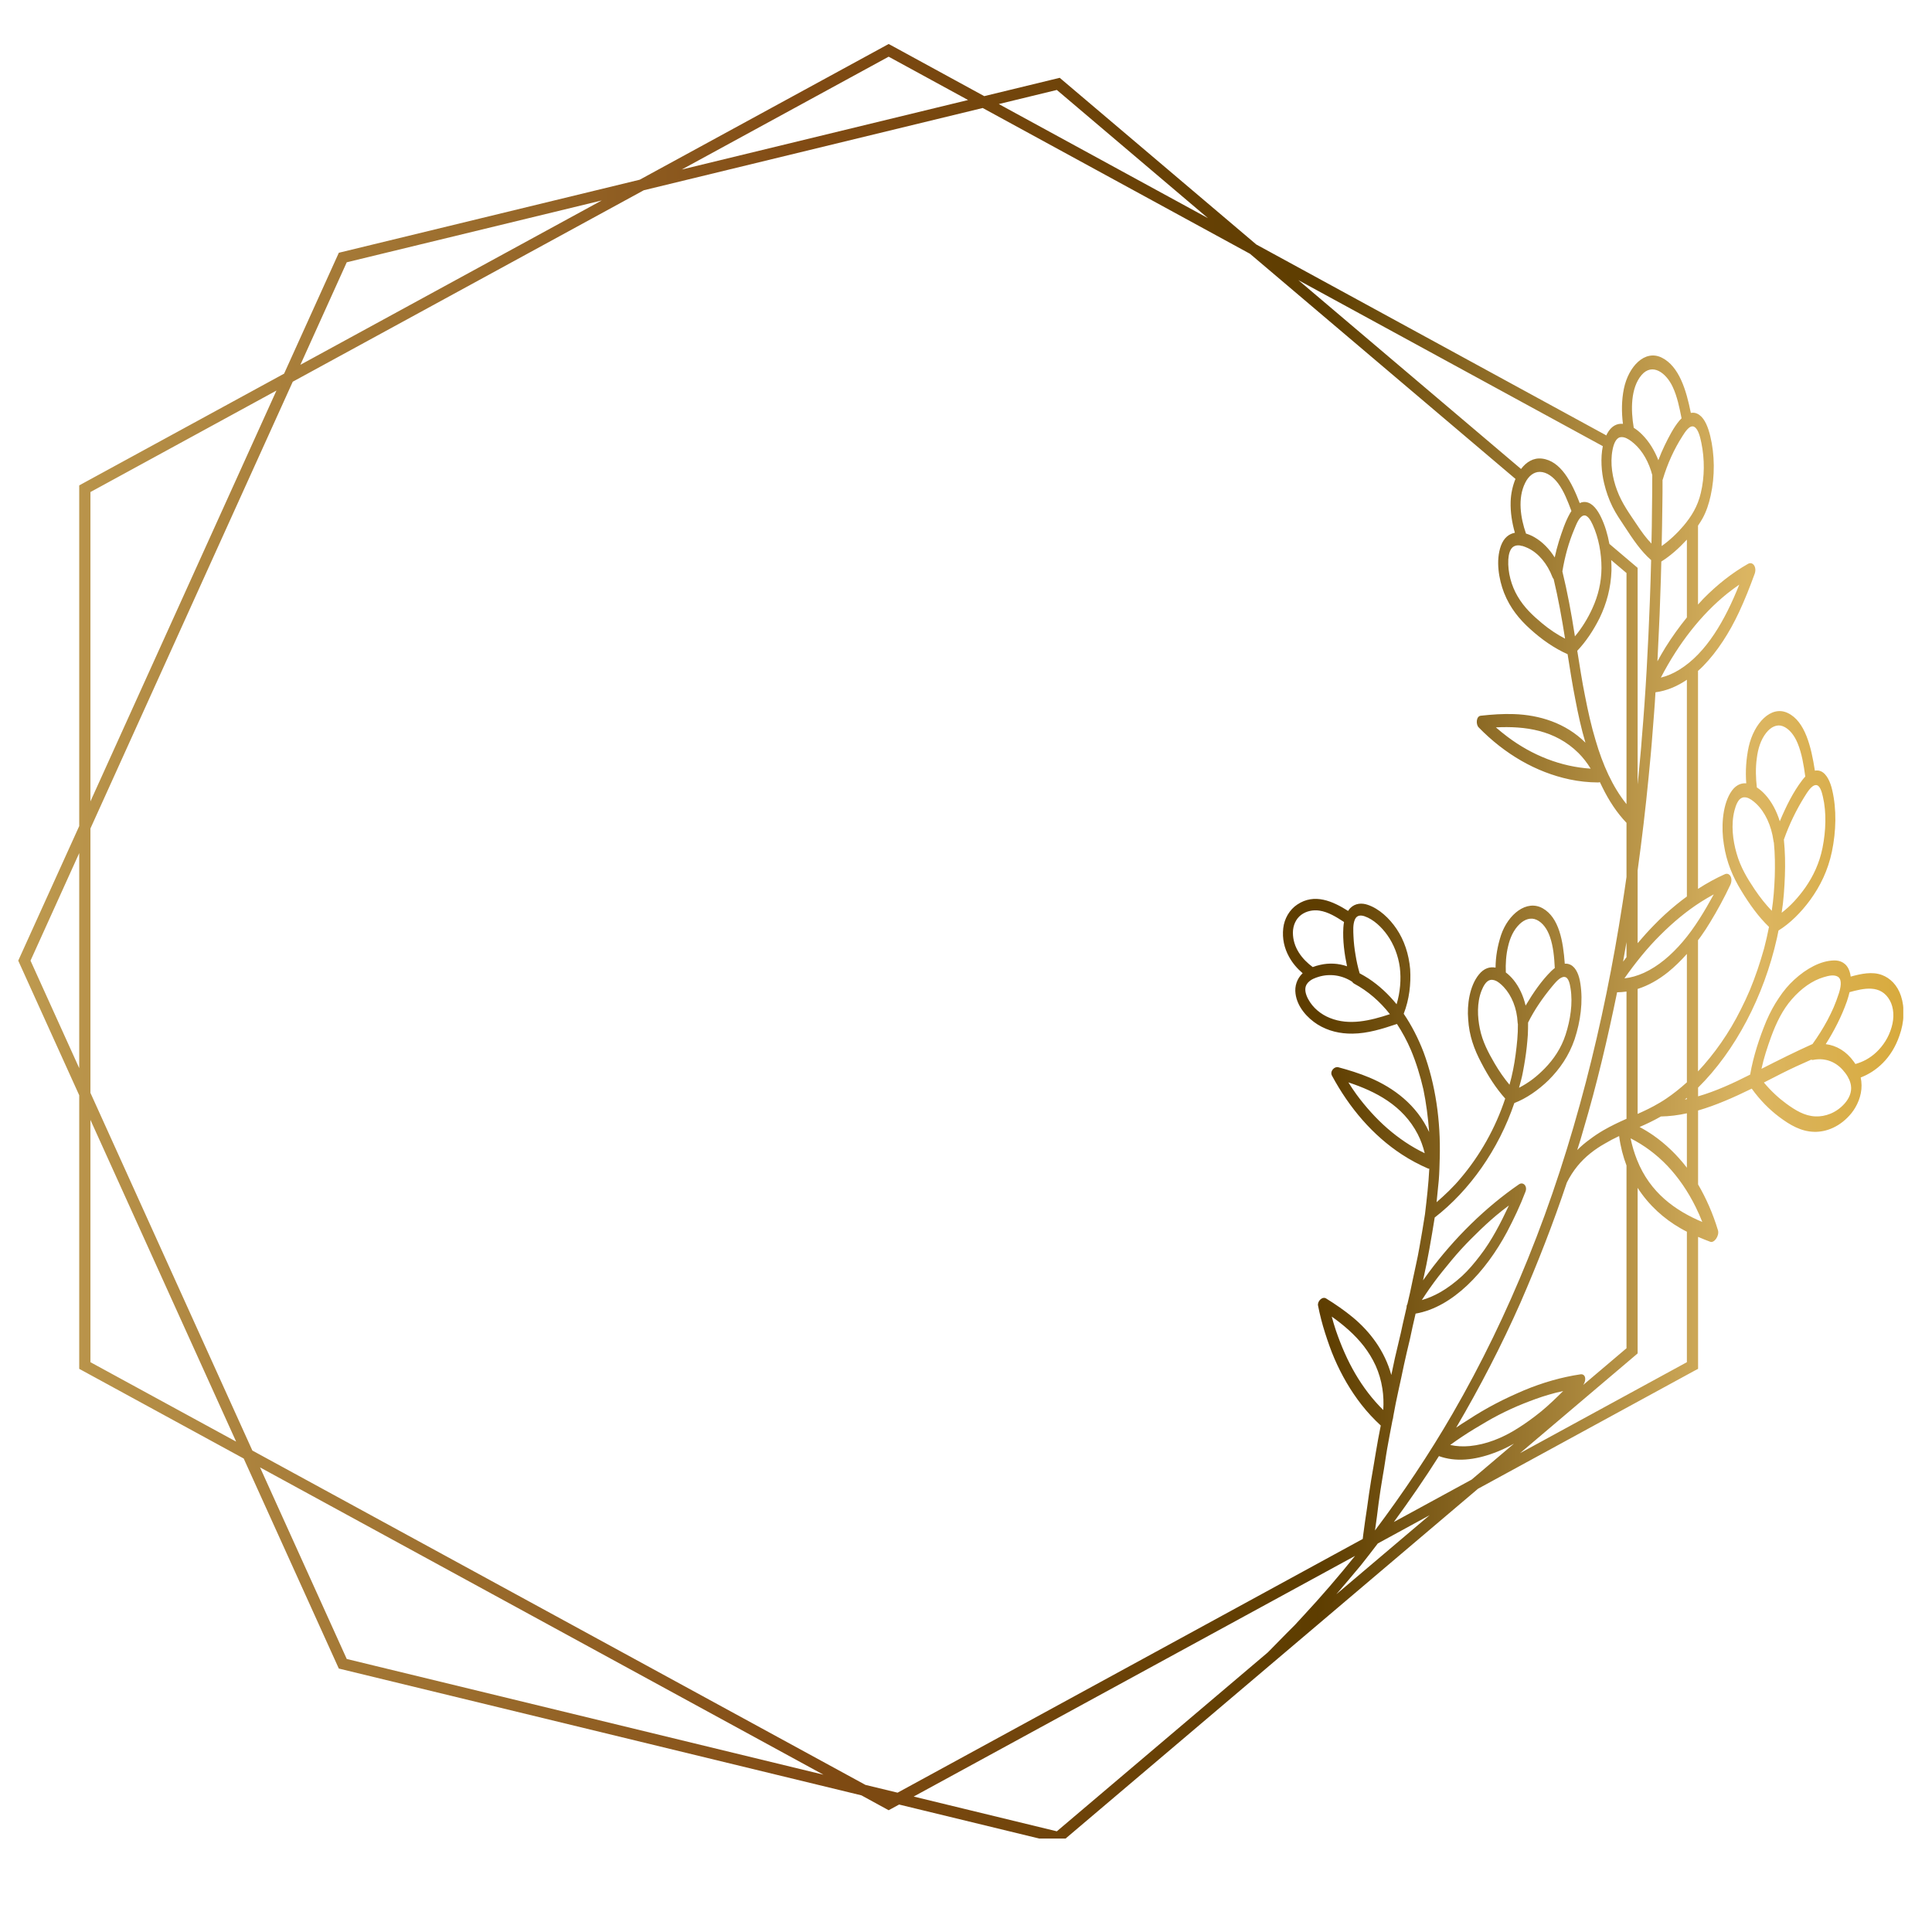 <svg xmlns="http://www.w3.org/2000/svg" xmlns:xlink="http://www.w3.org/1999/xlink" width="150" zoomAndPan="magnify" viewBox="0 0 112.5 112.5" height="150" preserveAspectRatio="xMidYMid meet" version="1.0"><defs><clipPath id="b5a0b9cd27"><path d="M 1.062 2.523 L 110.828 2.523 L 110.828 107.059 L 1.062 107.059 Z M 1.062 2.523 " clip-rule="nonzero"/></clipPath><clipPath id="adfb4e7907"><path d="M 110.695 58 C 110.484 57.352 110.055 56.953 109.594 56.777 C 109.02 56.559 108.383 56.699 107.766 56.867 C 107.754 56.758 107.73 56.652 107.695 56.555 C 107.535 56.074 107.16 55.918 106.801 55.926 C 106.02 55.941 105.188 56.398 104.484 57.043 C 104.148 57.348 103.852 57.703 103.586 58.105 C 103.312 58.508 103.07 58.953 102.859 59.441 C 102.457 60.406 102.098 61.496 101.91 62.574 C 100.922 63.078 99.895 63.547 98.879 63.84 L 98.879 63.332 C 101.035 61.203 102.707 58.039 103.473 54.617 L 103.562 54.184 C 104.23 53.773 104.879 53.129 105.414 52.395 C 105.992 51.598 106.441 50.688 106.672 49.59 C 106.918 48.406 106.953 47.129 106.691 46.012 C 106.582 45.531 106.367 45.051 106.02 44.906 C 105.906 44.859 105.793 44.852 105.68 44.875 C 105.465 43.48 105.109 42 104.105 41.52 C 103.121 41.047 102.129 42.121 101.824 43.496 C 101.676 44.199 101.629 44.91 101.684 45.613 C 101.348 45.586 101.016 45.738 100.75 46.188 C 100.277 46.988 100.227 48.238 100.379 49.16 C 100.535 50.215 100.91 51.078 101.395 51.867 C 101.879 52.664 102.395 53.383 103.008 53.973 C 102.926 54.395 102.832 54.812 102.723 55.227 C 102.605 55.641 102.48 56.051 102.344 56.453 C 102.207 56.855 102.059 57.254 101.898 57.641 C 101.734 58.031 101.555 58.41 101.367 58.781 C 100.691 60.148 99.82 61.379 98.875 62.387 L 98.875 54.75 C 98.93 54.68 98.988 54.605 99.039 54.531 C 99.23 54.266 99.41 53.988 99.582 53.703 C 100 53.016 100.402 52.281 100.754 51.531 C 100.934 51.152 100.723 50.777 100.434 50.906 C 99.906 51.141 99.387 51.43 98.875 51.758 L 98.875 39.066 C 98.98 38.973 99.086 38.875 99.188 38.77 C 100 37.938 100.707 36.836 101.262 35.648 C 101.598 34.93 101.898 34.172 102.176 33.406 C 102.312 33.016 102.062 32.676 101.789 32.832 C 100.867 33.355 99.988 34.047 99.18 34.871 C 99.078 34.977 98.977 35.09 98.875 35.203 L 98.875 30.609 C 98.965 30.473 99.055 30.336 99.137 30.191 C 99.359 29.789 99.508 29.336 99.613 28.855 C 99.863 27.73 99.855 26.48 99.582 25.367 C 99.465 24.898 99.285 24.402 98.957 24.164 C 98.789 24.043 98.621 24.012 98.457 24.043 C 98.191 22.715 97.777 21.336 96.77 20.828 C 95.77 20.332 94.824 21.352 94.559 22.633 C 94.422 23.309 94.418 24 94.504 24.68 C 94.16 24.648 93.832 24.797 93.586 25.246 C 93.566 25.277 93.555 25.316 93.539 25.355 L 73.156 14.238 L 61.832 4.637 L 61.707 4.531 L 57.312 5.598 L 51.902 2.645 L 51.746 2.562 L 37.25 10.465 L 19.887 14.68 L 19.73 14.719 L 16.543 21.758 L 4.781 28.172 L 4.613 28.266 L 4.613 48.102 L 1.062 55.938 L 4.613 63.777 L 4.613 79.707 L 14.191 84.93 L 19.664 97.016 L 19.73 97.16 L 50.16 104.543 L 51.59 105.324 L 51.746 105.41 L 52.355 105.078 L 61.547 107.309 L 61.707 107.348 L 86.062 86.691 L 98.707 79.797 L 98.879 79.707 L 98.879 72.023 C 99.113 72.125 99.352 72.219 99.59 72.309 C 99.82 72.395 100.125 71.957 100.039 71.645 C 99.742 70.66 99.344 69.766 98.879 68.969 L 98.879 64.664 C 99.918 64.363 100.961 63.902 102.004 63.391 C 102.477 64.051 103.02 64.602 103.613 65.047 C 104.234 65.512 104.875 65.887 105.637 65.906 C 106.344 65.926 107.168 65.609 107.809 64.82 C 108.145 64.402 108.406 63.805 108.398 63.195 C 108.395 63.035 108.379 62.883 108.348 62.742 C 109.246 62.398 110.152 61.633 110.605 60.301 C 110.887 59.516 110.922 58.688 110.695 58 Z M 105.738 45.715 C 105.977 45.707 106.086 46.125 106.148 46.398 C 106.363 47.309 106.32 48.398 106.125 49.367 C 105.949 50.254 105.586 51.02 105.125 51.68 C 104.719 52.254 104.254 52.766 103.746 53.148 C 103.859 52.434 103.906 51.719 103.934 51.004 C 103.961 50.293 103.945 49.582 103.875 48.891 C 104.188 47.996 104.602 47.156 105.062 46.414 C 105.227 46.152 105.477 45.723 105.738 45.715 Z M 102.297 44.164 C 102.363 43.605 102.527 43.078 102.84 42.68 C 103.113 42.332 103.465 42.156 103.809 42.285 C 104.18 42.426 104.484 42.812 104.676 43.281 C 104.918 43.867 105.031 44.547 105.121 45.219 C 105.055 45.289 104.992 45.363 104.934 45.441 C 104.418 46.117 104.004 46.949 103.637 47.824 C 103.449 47.219 103.164 46.688 102.797 46.281 C 102.648 46.117 102.48 45.965 102.301 45.852 C 102.238 45.316 102.219 44.723 102.297 44.164 Z M 102.176 51.793 C 101.754 51.164 101.344 50.496 101.117 49.676 C 100.902 48.934 100.789 48.023 100.996 47.203 C 101.078 46.887 101.207 46.535 101.449 46.449 C 101.594 46.398 101.742 46.434 101.883 46.512 C 101.91 46.531 101.934 46.551 101.965 46.559 C 102.07 46.629 102.172 46.715 102.262 46.797 C 102.777 47.285 103.145 48.062 103.27 48.965 C 103.273 49.004 103.285 49.039 103.293 49.07 C 103.359 49.723 103.363 50.383 103.344 51.047 C 103.316 51.707 103.273 52.371 103.168 53.035 C 102.812 52.664 102.484 52.25 102.176 51.793 Z M 4.613 62.199 L 1.777 55.938 L 4.613 49.676 Z M 100.59 34.551 C 100.816 34.371 101.047 34.203 101.277 34.043 C 100.457 36.102 99.367 38.02 97.793 38.992 C 97.449 39.207 97.082 39.367 96.711 39.457 C 97.742 37.469 99.066 35.773 100.59 34.551 Z M 98.227 39.582 L 98.227 52.203 C 98.02 52.355 97.812 52.512 97.609 52.68 C 97.16 53.047 96.723 53.445 96.305 53.879 C 95.984 54.207 95.668 54.559 95.359 54.922 L 95.359 50.684 C 95.609 48.871 95.824 47.051 96 45.234 C 96.078 44.414 96.16 43.594 96.219 42.773 C 96.281 41.953 96.355 41.133 96.398 40.312 C 97.047 40.227 97.656 39.969 98.227 39.582 Z M 96.512 38.508 L 96.594 36.77 C 96.633 36.09 96.652 35.414 96.676 34.734 C 96.699 34.055 96.727 33.375 96.738 32.699 C 97.27 32.367 97.766 31.922 98.227 31.422 L 98.227 35.953 C 97.785 36.5 97.363 37.082 96.977 37.703 C 96.816 37.965 96.66 38.234 96.512 38.508 Z M 98.664 24.859 C 98.902 25 99.004 25.477 99.07 25.785 C 99.266 26.738 99.262 27.758 99.039 28.703 C 98.855 29.492 98.488 30.074 98.039 30.609 C 97.652 31.066 97.215 31.473 96.758 31.797 L 96.781 30.688 C 96.789 29.777 96.816 28.863 96.809 27.953 L 96.828 27.902 C 97.098 26.992 97.492 26.137 97.965 25.402 C 98.117 25.164 98.395 24.703 98.664 24.859 Z M 95.586 21.84 C 96.211 21.109 97.02 21.703 97.406 22.539 C 97.664 23.094 97.793 23.727 97.918 24.359 C 97.875 24.398 97.836 24.441 97.797 24.484 C 97.457 24.887 97.184 25.422 96.934 25.934 C 96.801 26.211 96.676 26.5 96.566 26.797 C 96.336 26.215 96.02 25.703 95.625 25.309 C 95.477 25.156 95.309 25.02 95.133 24.91 C 94.953 23.867 94.953 22.586 95.586 21.84 Z M 93.895 26.211 C 93.953 25.898 94.078 25.52 94.34 25.461 C 94.473 25.434 94.605 25.469 94.734 25.531 C 94.758 25.551 94.781 25.562 94.805 25.57 C 94.93 25.641 95.051 25.738 95.156 25.828 C 95.648 26.258 96.02 26.918 96.215 27.676 L 96.211 27.684 C 96.215 28.344 96.203 29.008 96.195 29.668 C 96.188 30.332 96.184 30.992 96.164 31.652 C 95.859 31.336 95.59 30.969 95.324 30.566 C 94.898 29.926 94.445 29.32 94.16 28.547 C 93.895 27.844 93.746 26.992 93.895 26.211 Z M 93.332 25.98 C 93.191 26.68 93.25 27.484 93.406 28.133 C 93.52 28.617 93.684 29.078 93.891 29.5 C 94.102 29.926 94.359 30.293 94.609 30.672 C 95.082 31.395 95.543 32.09 96.145 32.613 C 96.129 33.418 96.098 34.223 96.07 35.023 C 95.969 37.672 95.832 40.316 95.605 42.961 C 95.555 43.695 95.477 44.43 95.41 45.16 L 95.359 45.676 L 95.359 33.066 L 93.715 31.672 C 93.613 31.121 93.457 30.59 93.23 30.121 C 93.023 29.688 92.734 29.285 92.336 29.234 C 92.211 29.219 92.098 29.242 91.988 29.297 C 91.523 28.082 90.883 26.828 89.781 26.703 C 89.293 26.648 88.879 26.898 88.57 27.309 L 75.602 16.312 Z M 88.645 31.789 C 88.762 31.824 88.875 31.871 88.977 31.918 C 89.59 32.211 90.105 32.832 90.398 33.605 C 90.414 33.652 90.441 33.688 90.469 33.719 C 90.738 34.848 90.949 36.016 91.133 37.188 C 90.664 36.945 90.215 36.645 89.789 36.289 C 89.262 35.848 88.75 35.379 88.363 34.711 C 88.016 34.117 87.789 33.348 87.828 32.578 C 87.848 32.281 87.926 31.938 88.152 31.816 C 88.273 31.75 88.402 31.746 88.531 31.766 C 88.566 31.785 88.605 31.793 88.645 31.789 Z M 88.809 28.121 C 89 27.723 89.312 27.473 89.668 27.477 C 90.074 27.484 90.449 27.773 90.73 28.148 C 91.07 28.605 91.289 29.184 91.504 29.754 C 91.473 29.801 91.445 29.852 91.414 29.902 C 91.145 30.379 90.953 30.961 90.777 31.512 C 90.68 31.824 90.598 32.141 90.531 32.461 C 90.211 31.953 89.809 31.547 89.348 31.281 C 89.199 31.195 89.031 31.121 88.859 31.07 C 88.539 30.16 88.363 29.016 88.809 28.121 Z M 90.977 33.273 C 91.117 32.418 91.344 31.59 91.668 30.824 C 91.785 30.547 91.941 30.105 92.199 30.023 C 92.441 29.949 92.637 30.324 92.746 30.562 C 93.086 31.312 93.254 32.195 93.254 33.082 C 93.246 33.93 93.059 34.688 92.73 35.41 C 92.461 36.008 92.105 36.582 91.707 37.055 L 91.684 36.91 C 91.496 35.684 91.266 34.461 90.977 33.273 Z M 93.145 35.988 C 93.551 35.148 93.801 34.234 93.836 33.23 C 93.84 33.027 93.832 32.82 93.82 32.613 L 94.711 33.367 L 94.711 46.824 C 93.891 45.805 93.324 44.52 92.914 43.117 C 92.66 42.285 92.469 41.414 92.297 40.535 C 92.117 39.652 91.984 38.762 91.844 37.895 C 92.348 37.363 92.785 36.707 93.145 35.988 Z M 61.539 5.238 L 70.34 12.703 L 58.16 6.059 Z M 51.746 3.301 L 56.371 5.824 L 39.699 9.871 Z M 20.191 15.273 L 35.039 11.672 L 17.492 21.242 Z M 5.266 28.652 L 16.098 22.742 L 5.266 46.664 Z M 5.266 79.32 L 5.266 65.211 L 13.75 83.945 Z M 20.191 96.602 L 15.141 85.445 L 47.949 103.34 Z M 52.266 104.387 L 50.395 103.934 L 14.695 84.465 L 5.266 63.637 L 5.266 48.242 L 17.047 22.227 L 37.488 11.078 L 57.223 6.289 L 72.785 14.777 L 88.246 27.887 C 88.082 28.285 87.98 28.746 87.965 29.203 C 87.945 29.836 88.047 30.445 88.211 31.023 C 87.875 31.086 87.574 31.305 87.398 31.781 C 87.242 32.215 87.211 32.699 87.258 33.176 C 87.305 33.652 87.426 34.125 87.582 34.523 C 87.934 35.414 88.484 36.07 89.098 36.625 C 89.773 37.238 90.5 37.746 91.281 38.094 C 91.422 38.973 91.555 39.848 91.727 40.711 C 91.891 41.574 92.074 42.422 92.32 43.246 C 91.16 42.09 89.629 41.633 88.164 41.582 C 87.52 41.559 86.871 41.605 86.227 41.676 C 85.953 41.703 85.93 42.18 86.102 42.355 C 87.621 43.914 89.445 44.969 91.391 45.383 C 91.938 45.5 92.496 45.559 93.055 45.562 C 93.09 45.562 93.125 45.555 93.16 45.543 C 93.207 45.641 93.254 45.738 93.305 45.84 C 93.688 46.625 94.156 47.336 94.711 47.914 L 94.711 51.062 C 94.637 51.578 94.562 52.094 94.48 52.609 C 93.938 56.105 93.238 59.582 92.344 63.016 C 91.434 66.504 90.332 69.945 88.973 73.293 C 87.719 76.395 86.262 79.418 84.582 82.32 C 83.219 84.676 81.699 86.941 80.066 89.117 C 80.102 88.852 80.137 88.59 80.176 88.328 C 80.207 88.059 80.242 87.793 80.277 87.527 C 80.348 86.996 80.43 86.465 80.52 85.938 C 80.617 85.418 80.684 84.871 80.777 84.344 C 80.867 83.809 80.977 83.285 81.074 82.754 L 81.09 82.676 C 81.102 82.645 81.109 82.613 81.117 82.578 L 81.133 82.457 C 81.309 81.449 81.551 80.473 81.754 79.469 C 81.863 78.973 81.977 78.477 82.098 77.984 C 82.203 77.484 82.312 76.988 82.43 76.492 C 84.59 76.121 86.508 74.059 87.75 71.742 C 88.148 70.984 88.523 70.199 88.828 69.391 C 88.957 69.062 88.691 68.801 88.453 68.961 C 86.512 70.297 84.695 72.074 83.188 74.105 C 83.078 74.254 82.969 74.402 82.863 74.555 C 83.141 73.34 83.348 72.105 83.543 70.895 C 85.566 69.328 87.258 66.949 88.18 64.23 C 88.879 63.961 89.574 63.48 90.18 62.891 C 90.824 62.246 91.355 61.488 91.688 60.52 C 92.035 59.473 92.191 58.316 92.023 57.262 C 91.957 56.812 91.789 56.348 91.453 56.18 C 91.344 56.125 91.23 56.105 91.117 56.117 C 91.023 54.82 90.789 53.43 89.832 52.891 C 88.891 52.363 87.816 53.242 87.406 54.449 C 87.203 55.074 87.09 55.703 87.086 56.344 C 86.758 56.281 86.414 56.375 86.113 56.75 C 85.574 57.414 85.418 58.508 85.492 59.352 C 85.547 60.305 85.844 61.113 86.254 61.883 C 86.652 62.652 87.102 63.359 87.648 63.969 C 87.078 65.699 86.168 67.297 85.055 68.605 C 84.629 69.121 84.137 69.582 83.652 70.004 C 83.699 69.57 83.742 69.137 83.781 68.707 C 83.816 68.277 83.824 67.84 83.836 67.41 C 83.895 65.258 83.586 63.137 82.895 61.27 C 82.586 60.465 82.195 59.703 81.738 59.031 C 82.062 58.203 82.168 57.289 82.113 56.434 C 82.039 55.57 81.77 54.75 81.32 54.086 C 80.898 53.465 80.309 52.914 79.645 52.688 C 79.305 52.57 78.914 52.586 78.621 52.883 C 78.574 52.934 78.535 52.984 78.5 53.043 C 77.602 52.473 76.539 52 75.539 52.672 C 75.094 52.965 74.785 53.488 74.723 54.051 C 74.656 54.652 74.785 55.211 75.055 55.703 C 75.262 56.086 75.539 56.402 75.855 56.672 L 75.828 56.695 C 75.52 57 75.379 57.426 75.438 57.859 C 75.535 58.641 76.141 59.289 76.719 59.652 C 77.328 60.035 78.039 60.199 78.758 60.188 C 79.633 60.18 80.488 59.914 81.344 59.625 C 81.648 60.09 81.926 60.598 82.152 61.129 C 82.457 61.852 82.695 62.621 82.883 63.434 C 83.047 64.23 83.156 65.066 83.219 65.918 C 82.496 64.344 81.164 63.344 79.742 62.746 C 79.152 62.5 78.543 62.309 77.926 62.145 C 77.699 62.086 77.426 62.383 77.559 62.633 C 78.57 64.512 79.938 66.117 81.629 67.223 C 82.113 67.539 82.621 67.812 83.145 68.039 C 83.172 68.051 83.199 68.055 83.227 68.055 C 83.184 68.934 83.082 69.809 82.977 70.699 C 82.973 70.715 82.969 70.73 82.969 70.75 C 82.871 71.383 82.762 72.02 82.648 72.66 C 82.539 73.301 82.383 73.926 82.254 74.566 C 82.16 75.023 82.066 75.484 81.953 75.934 C 81.918 75.992 81.902 76.062 81.906 76.125 C 81.832 76.453 81.758 76.781 81.68 77.109 C 81.609 77.441 81.539 77.773 81.457 78.094 C 81.297 78.746 81.148 79.402 81.016 80.066 C 80.629 78.656 79.773 77.539 78.777 76.711 C 78.285 76.305 77.762 75.945 77.219 75.609 C 77 75.473 76.699 75.77 76.75 76.027 C 76.855 76.562 76.992 77.094 77.156 77.609 C 77.324 78.129 77.492 78.621 77.703 79.109 C 78.121 80.078 78.648 80.988 79.281 81.797 C 79.621 82.234 80 82.637 80.402 83.008 C 80.184 84.059 80.027 85.145 79.84 86.195 C 79.754 86.723 79.676 87.258 79.605 87.793 C 79.527 88.324 79.445 88.848 79.379 89.379 C 79.371 89.457 79.359 89.535 79.352 89.613 Z M 92.625 44.758 C 90.906 44.648 89.23 43.996 87.77 42.895 C 87.543 42.723 87.32 42.543 87.105 42.355 C 88.797 42.27 90.555 42.504 91.91 43.844 C 92.176 44.109 92.414 44.414 92.625 44.758 Z M 92.027 80.027 C 90.945 80.188 89.832 80.504 88.746 80.957 C 88.211 81.188 87.648 81.441 87.105 81.727 C 86.559 82.012 86.02 82.328 85.496 82.672 C 85.258 82.816 85.023 82.973 84.793 83.129 C 86.176 80.77 87.438 78.34 88.543 75.84 C 89.539 73.551 90.449 71.223 91.238 68.859 C 91.598 68.141 92.059 67.598 92.594 67.168 C 92.859 66.953 93.141 66.766 93.43 66.602 C 93.711 66.434 93.996 66.285 94.281 66.152 C 94.363 66.773 94.512 67.344 94.711 67.867 L 94.711 78.508 L 92.191 80.645 C 92.398 80.344 92.324 79.984 92.027 80.027 Z M 93.367 65.816 C 93.098 65.973 92.836 66.145 92.586 66.336 C 92.324 66.523 92.074 66.734 91.84 66.969 C 91.969 66.566 92.098 66.164 92.207 65.758 C 92.988 63.129 93.613 60.461 94.164 57.781 C 94.348 57.781 94.527 57.762 94.711 57.738 L 94.711 65.148 C 94.266 65.344 93.812 65.559 93.367 65.816 Z M 94.711 54.859 L 94.711 55.738 C 94.645 55.824 94.574 55.91 94.512 55.996 L 94.656 55.172 C 94.676 55.07 94.691 54.965 94.711 54.859 Z M 78.918 79.992 C 78.461 79.211 78.098 78.371 77.789 77.473 C 77.699 77.207 77.621 76.938 77.547 76.664 C 78.234 77.152 78.891 77.711 79.422 78.395 C 79.684 78.738 79.918 79.113 80.105 79.523 C 80.289 79.934 80.422 80.375 80.496 80.859 C 80.559 81.262 80.574 81.676 80.547 82.105 C 79.922 81.492 79.375 80.773 78.918 79.992 Z M 82.793 75.703 C 83.094 75.234 83.414 74.777 83.754 74.336 C 83.922 74.117 84.102 73.902 84.277 73.688 C 84.449 73.473 84.625 73.262 84.805 73.055 C 85.164 72.641 85.547 72.246 85.938 71.867 C 86.32 71.484 86.715 71.121 87.121 70.777 C 87.363 70.574 87.613 70.379 87.863 70.195 C 87.383 71.219 86.859 72.242 86.188 73.109 C 85.855 73.547 85.512 73.957 85.125 74.312 C 84.734 74.668 84.324 74.98 83.887 75.234 C 83.523 75.441 83.164 75.598 82.793 75.703 Z M 90.328 56.547 C 89.762 57.105 89.277 57.812 88.836 58.555 C 88.703 57.988 88.469 57.48 88.137 57.066 C 88.004 56.902 87.848 56.75 87.684 56.625 C 87.664 56.133 87.695 55.598 87.816 55.105 C 87.93 54.605 88.137 54.148 88.48 53.816 C 88.777 53.527 89.141 53.406 89.473 53.559 C 89.832 53.723 90.102 54.105 90.254 54.555 C 90.449 55.113 90.504 55.746 90.535 56.367 C 90.465 56.422 90.395 56.484 90.328 56.547 Z M 91.102 56.887 C 91.34 56.906 91.414 57.297 91.453 57.555 C 91.594 58.414 91.441 59.395 91.164 60.25 C 90.91 61.035 90.473 61.676 89.957 62.207 C 89.73 62.438 89.492 62.656 89.238 62.848 C 88.984 63.039 88.719 63.203 88.453 63.34 C 88.535 63.035 88.625 62.73 88.68 62.414 C 88.773 61.938 88.848 61.457 88.902 60.977 C 88.926 60.738 88.949 60.5 88.965 60.262 C 88.977 60.02 88.98 59.781 88.98 59.543 C 89.363 58.773 89.855 58.074 90.375 57.445 C 90.559 57.227 90.844 56.863 91.102 56.887 Z M 88.371 59.535 C 88.371 59.57 88.379 59.602 88.387 59.633 C 88.395 60.227 88.332 60.812 88.254 61.406 C 88.176 61.996 88.062 62.59 87.898 63.164 C 87.578 62.781 87.297 62.375 87.031 61.922 C 86.672 61.305 86.324 60.656 86.172 59.902 C 86.031 59.219 85.992 58.391 86.27 57.684 C 86.379 57.414 86.539 57.113 86.785 57.062 C 86.934 57.035 87.078 57.086 87.211 57.168 C 87.234 57.191 87.258 57.211 87.289 57.223 C 87.387 57.297 87.48 57.387 87.562 57.473 C 88.027 57.969 88.328 58.711 88.371 59.535 Z M 78.438 56.266 C 77.941 56.094 77.398 56.062 76.875 56.184 C 76.73 56.215 76.582 56.258 76.441 56.312 C 76.137 56.09 75.844 55.805 75.633 55.469 C 75.422 55.137 75.285 54.746 75.285 54.301 C 75.289 53.895 75.453 53.508 75.766 53.273 C 76.074 53.043 76.469 52.973 76.82 53.023 C 77.348 53.102 77.812 53.395 78.262 53.688 C 78.242 53.797 78.23 53.91 78.223 54.02 C 78.18 54.766 78.285 55.547 78.438 56.266 Z M 76.086 57.32 C 76.18 57.172 76.316 57.07 76.469 56.996 L 76.492 56.988 C 76.586 56.945 76.68 56.91 76.77 56.883 C 77.441 56.676 78.156 56.785 78.738 57.168 C 78.762 57.211 78.797 57.246 78.844 57.273 C 79.246 57.488 79.625 57.75 79.977 58.051 C 80.324 58.348 80.641 58.684 80.934 59.055 C 79.766 59.441 78.559 59.727 77.441 59.277 C 76.93 59.074 76.449 58.695 76.172 58.172 C 76.047 57.938 75.922 57.59 76.086 57.32 Z M 79.691 56.98 C 79.523 56.871 79.348 56.77 79.172 56.676 C 79.07 56.328 78.992 55.977 78.934 55.617 C 78.871 55.254 78.828 54.887 78.812 54.512 C 78.801 54.207 78.77 53.832 78.895 53.543 C 79.012 53.273 79.254 53.285 79.461 53.355 C 79.98 53.535 80.449 53.98 80.785 54.453 C 81.156 54.977 81.418 55.633 81.512 56.336 C 81.598 57.031 81.531 57.785 81.324 58.477 C 80.844 57.887 80.297 57.379 79.691 56.98 Z M 82.961 67.152 C 82.18 66.777 81.453 66.285 80.789 65.707 C 80.457 65.418 80.141 65.105 79.844 64.777 C 79.539 64.441 79.25 64.09 78.98 63.719 C 78.82 63.496 78.664 63.266 78.516 63.027 C 80.109 63.555 81.684 64.363 82.555 66.043 C 82.73 66.387 82.867 66.758 82.961 67.152 Z M 75.398 94.625 L 74.887 95.137 C 74.547 95.48 74.207 95.824 73.871 96.172 L 73.82 96.223 L 61.539 106.637 L 53.203 104.613 L 78.906 90.598 C 77.941 91.797 76.938 92.965 75.891 94.09 Z M 77.816 92.832 C 78.297 92.277 78.766 91.711 79.238 91.152 C 79.574 90.73 79.906 90.301 80.23 89.875 L 83.246 88.23 Z M 85.695 86.156 L 81.164 88.625 C 82.078 87.375 82.961 86.098 83.789 84.789 C 84.766 85.141 85.859 85.027 86.996 84.605 C 87.391 84.461 87.777 84.277 88.16 84.062 Z M 85.586 84.203 C 85.188 84.242 84.805 84.219 84.445 84.141 C 84.902 83.805 85.375 83.492 85.852 83.203 C 86.332 82.918 86.789 82.637 87.27 82.391 C 87.75 82.145 88.234 81.922 88.723 81.727 C 89.211 81.535 89.68 81.359 90.164 81.219 C 90.449 81.133 90.734 81.062 91.023 81 C 90.605 81.414 90.188 81.82 89.746 82.184 C 89.297 82.547 88.844 82.879 88.387 83.164 C 87.484 83.742 86.523 84.113 85.586 84.203 Z M 98.227 79.32 L 88.512 84.617 L 95.246 78.906 L 95.359 78.809 L 95.359 69.168 C 96.02 70.195 96.902 70.973 97.844 71.516 C 97.969 71.59 98.098 71.656 98.227 71.723 Z M 99.125 71.156 C 97.566 70.5 96.082 69.461 95.32 67.531 C 95.168 67.145 95.039 66.727 94.949 66.285 C 95.727 66.68 96.457 67.219 97.094 67.887 C 97.73 68.559 98.285 69.363 98.742 70.289 C 98.879 70.57 99.008 70.859 99.125 71.156 Z M 98.105 64.027 C 98.145 63.996 98.188 63.961 98.227 63.926 L 98.227 64 C 98.188 64.008 98.145 64.02 98.105 64.027 Z M 98.227 64.828 L 98.227 67.996 C 97.656 67.25 96.996 66.621 96.285 66.121 C 96.02 65.938 95.75 65.773 95.473 65.625 C 95.887 65.445 96.305 65.246 96.715 65.012 C 97.219 65.004 97.723 64.938 98.227 64.828 Z M 97.035 63.965 C 96.91 64.051 96.785 64.129 96.66 64.203 C 96.641 64.211 96.625 64.223 96.605 64.234 C 96.199 64.477 95.781 64.676 95.359 64.863 L 95.359 57.586 C 95.977 57.391 96.57 57.055 97.133 56.605 C 97.512 56.297 97.879 55.941 98.227 55.547 L 98.227 63.023 C 97.84 63.371 97.441 63.691 97.035 63.965 Z M 97.996 54.824 C 97.316 55.621 96.566 56.262 95.727 56.648 C 95.352 56.816 94.969 56.93 94.59 56.969 C 95.242 56.047 95.922 55.199 96.68 54.449 C 97.43 53.699 98.215 53.047 99.047 52.516 C 99.293 52.359 99.543 52.215 99.793 52.078 C 99.25 53.074 98.676 54.027 97.996 54.824 Z M 103.129 60.383 C 103.434 59.547 103.812 58.781 104.34 58.184 C 104.891 57.551 105.531 57.098 106.188 56.902 C 106.461 56.824 106.812 56.719 107.051 56.898 C 107.273 57.074 107.18 57.52 107.078 57.84 C 106.988 58.113 106.891 58.383 106.781 58.641 C 106.668 58.906 106.539 59.16 106.41 59.41 C 106.145 59.902 105.848 60.367 105.543 60.793 C 104.562 61.234 103.555 61.734 102.57 62.238 C 102.707 61.602 102.914 60.977 103.129 60.383 Z M 107.426 64.242 C 106.926 64.816 106.266 65.031 105.715 65.008 C 105.078 64.984 104.543 64.648 104.02 64.27 C 103.551 63.926 103.113 63.516 102.711 63.035 L 103.766 62.496 C 104.332 62.211 104.898 61.953 105.469 61.703 C 105.5 61.719 105.535 61.727 105.574 61.719 C 106.207 61.59 106.82 61.777 107.285 62.281 C 107.395 62.406 107.516 62.551 107.609 62.723 C 107.625 62.766 107.641 62.801 107.664 62.832 C 107.719 62.945 107.758 63.07 107.781 63.211 C 107.84 63.609 107.66 63.973 107.426 64.242 Z M 110.148 59.812 C 109.973 60.426 109.645 60.898 109.277 61.254 C 108.883 61.629 108.469 61.836 108.039 61.957 C 108.008 61.91 107.98 61.867 107.949 61.824 C 107.516 61.219 106.938 60.875 106.312 60.801 C 106.789 60.047 107.234 59.195 107.547 58.301 C 107.605 58.129 107.656 57.953 107.699 57.773 C 108.516 57.551 109.52 57.297 110.051 58.266 C 110.273 58.676 110.316 59.246 110.148 59.812 Z M 110.148 59.812 " clip-rule="nonzero"/></clipPath><linearGradient x1="-0" gradientTransform="matrix(0.22, 0, 0, 0.22, 1.064, 2.561)" y1="238.629" x2="499.922" gradientUnits="userSpaceOnUse" y2="238.629" id="f4220bfde5"><stop stop-opacity="1" stop-color="rgb(74.5%, 60.399%, 31%)" offset="0"/><stop stop-opacity="1" stop-color="rgb(74.274%, 60.106%, 30.78%)" offset="0.004"/><stop stop-opacity="1" stop-color="rgb(74.048%, 59.814%, 30.562%)" offset="0.008"/><stop stop-opacity="1" stop-color="rgb(73.822%, 59.521%, 30.342%)" offset="0.012"/><stop stop-opacity="1" stop-color="rgb(73.598%, 59.23%, 30.124%)" offset="0.016"/><stop stop-opacity="1" stop-color="rgb(73.372%, 58.937%, 29.904%)" offset="0.02"/><stop stop-opacity="1" stop-color="rgb(73.146%, 58.644%, 29.686%)" offset="0.023"/><stop stop-opacity="1" stop-color="rgb(72.92%, 58.351%, 29.466%)" offset="0.027"/><stop stop-opacity="1" stop-color="rgb(72.696%, 58.06%, 29.248%)" offset="0.031"/><stop stop-opacity="1" stop-color="rgb(72.47%, 57.767%, 29.028%)" offset="0.035"/><stop stop-opacity="1" stop-color="rgb(72.244%, 57.475%, 28.81%)" offset="0.039"/><stop stop-opacity="1" stop-color="rgb(72.018%, 57.182%, 28.59%)" offset="0.043"/><stop stop-opacity="1" stop-color="rgb(71.794%, 56.889%, 28.372%)" offset="0.047"/><stop stop-opacity="1" stop-color="rgb(71.568%, 56.596%, 28.154%)" offset="0.051"/><stop stop-opacity="1" stop-color="rgb(71.342%, 56.305%, 27.936%)" offset="0.055"/><stop stop-opacity="1" stop-color="rgb(71.117%, 56.012%, 27.716%)" offset="0.059"/><stop stop-opacity="1" stop-color="rgb(70.892%, 55.721%, 27.498%)" offset="0.062"/><stop stop-opacity="1" stop-color="rgb(70.667%, 55.428%, 27.278%)" offset="0.066"/><stop stop-opacity="1" stop-color="rgb(70.441%, 55.135%, 27.06%)" offset="0.07"/><stop stop-opacity="1" stop-color="rgb(70.215%, 54.842%, 26.84%)" offset="0.074"/><stop stop-opacity="1" stop-color="rgb(69.991%, 54.55%, 26.622%)" offset="0.078"/><stop stop-opacity="1" stop-color="rgb(69.765%, 54.257%, 26.402%)" offset="0.082"/><stop stop-opacity="1" stop-color="rgb(69.539%, 53.966%, 26.184%)" offset="0.086"/><stop stop-opacity="1" stop-color="rgb(69.313%, 53.673%, 25.964%)" offset="0.09"/><stop stop-opacity="1" stop-color="rgb(69.087%, 53.38%, 25.746%)" offset="0.094"/><stop stop-opacity="1" stop-color="rgb(68.861%, 53.087%, 25.526%)" offset="0.098"/><stop stop-opacity="1" stop-color="rgb(68.637%, 52.795%, 25.308%)" offset="0.102"/><stop stop-opacity="1" stop-color="rgb(68.411%, 52.502%, 25.089%)" offset="0.105"/><stop stop-opacity="1" stop-color="rgb(68.185%, 52.211%, 24.87%)" offset="0.109"/><stop stop-opacity="1" stop-color="rgb(67.96%, 51.918%, 24.652%)" offset="0.113"/><stop stop-opacity="1" stop-color="rgb(67.735%, 51.625%, 24.434%)" offset="0.117"/><stop stop-opacity="1" stop-color="rgb(67.509%, 51.332%, 24.214%)" offset="0.121"/><stop stop-opacity="1" stop-color="rgb(67.284%, 51.041%, 23.996%)" offset="0.125"/><stop stop-opacity="1" stop-color="rgb(67.058%, 50.748%, 23.776%)" offset="0.129"/><stop stop-opacity="1" stop-color="rgb(66.833%, 50.456%, 23.558%)" offset="0.133"/><stop stop-opacity="1" stop-color="rgb(66.608%, 50.163%, 23.338%)" offset="0.137"/><stop stop-opacity="1" stop-color="rgb(66.382%, 49.87%, 23.12%)" offset="0.141"/><stop stop-opacity="1" stop-color="rgb(66.156%, 49.577%, 22.9%)" offset="0.145"/><stop stop-opacity="1" stop-color="rgb(65.932%, 49.286%, 22.682%)" offset="0.148"/><stop stop-opacity="1" stop-color="rgb(65.706%, 48.993%, 22.462%)" offset="0.152"/><stop stop-opacity="1" stop-color="rgb(65.48%, 48.701%, 22.244%)" offset="0.156"/><stop stop-opacity="1" stop-color="rgb(65.254%, 48.409%, 22.025%)" offset="0.16"/><stop stop-opacity="1" stop-color="rgb(65.03%, 48.116%, 21.806%)" offset="0.164"/><stop stop-opacity="1" stop-color="rgb(64.804%, 47.823%, 21.587%)" offset="0.168"/><stop stop-opacity="1" stop-color="rgb(64.578%, 47.531%, 21.368%)" offset="0.172"/><stop stop-opacity="1" stop-color="rgb(64.352%, 47.238%, 21.15%)" offset="0.176"/><stop stop-opacity="1" stop-color="rgb(64.128%, 46.947%, 20.932%)" offset="0.18"/><stop stop-opacity="1" stop-color="rgb(63.902%, 46.654%, 20.712%)" offset="0.184"/><stop stop-opacity="1" stop-color="rgb(63.676%, 46.362%, 20.494%)" offset="0.188"/><stop stop-opacity="1" stop-color="rgb(63.451%, 46.069%, 20.274%)" offset="0.191"/><stop stop-opacity="1" stop-color="rgb(63.226%, 45.776%, 20.056%)" offset="0.195"/><stop stop-opacity="1" stop-color="rgb(63%, 45.483%, 19.836%)" offset="0.199"/><stop stop-opacity="1" stop-color="rgb(62.775%, 45.192%, 19.618%)" offset="0.203"/><stop stop-opacity="1" stop-color="rgb(62.549%, 44.899%, 19.398%)" offset="0.207"/><stop stop-opacity="1" stop-color="rgb(62.325%, 44.608%, 19.18%)" offset="0.211"/><stop stop-opacity="1" stop-color="rgb(62.099%, 44.315%, 18.961%)" offset="0.215"/><stop stop-opacity="1" stop-color="rgb(61.873%, 44.022%, 18.742%)" offset="0.219"/><stop stop-opacity="1" stop-color="rgb(61.647%, 43.729%, 18.523%)" offset="0.223"/><stop stop-opacity="1" stop-color="rgb(61.421%, 43.437%, 18.304%)" offset="0.227"/><stop stop-opacity="1" stop-color="rgb(61.195%, 43.144%, 18.085%)" offset="0.23"/><stop stop-opacity="1" stop-color="rgb(60.971%, 42.853%, 17.867%)" offset="0.234"/><stop stop-opacity="1" stop-color="rgb(60.745%, 42.56%, 17.648%)" offset="0.238"/><stop stop-opacity="1" stop-color="rgb(60.519%, 42.267%, 17.43%)" offset="0.242"/><stop stop-opacity="1" stop-color="rgb(60.294%, 41.974%, 17.21%)" offset="0.246"/><stop stop-opacity="1" stop-color="rgb(60.069%, 41.682%, 16.992%)" offset="0.25"/><stop stop-opacity="1" stop-color="rgb(59.843%, 41.389%, 16.772%)" offset="0.254"/><stop stop-opacity="1" stop-color="rgb(59.618%, 41.098%, 16.554%)" offset="0.258"/><stop stop-opacity="1" stop-color="rgb(59.392%, 40.805%, 16.335%)" offset="0.262"/><stop stop-opacity="1" stop-color="rgb(59.167%, 40.512%, 16.116%)" offset="0.266"/><stop stop-opacity="1" stop-color="rgb(58.942%, 40.219%, 15.897%)" offset="0.27"/><stop stop-opacity="1" stop-color="rgb(58.716%, 39.928%, 15.678%)" offset="0.273"/><stop stop-opacity="1" stop-color="rgb(58.49%, 39.635%, 15.459%)" offset="0.277"/><stop stop-opacity="1" stop-color="rgb(58.266%, 39.343%, 15.24%)" offset="0.281"/><stop stop-opacity="1" stop-color="rgb(58.04%, 39.05%, 15.021%)" offset="0.285"/><stop stop-opacity="1" stop-color="rgb(57.814%, 38.757%, 14.803%)" offset="0.289"/><stop stop-opacity="1" stop-color="rgb(57.588%, 38.464%, 14.583%)" offset="0.293"/><stop stop-opacity="1" stop-color="rgb(57.364%, 38.173%, 14.365%)" offset="0.297"/><stop stop-opacity="1" stop-color="rgb(57.138%, 37.88%, 14.146%)" offset="0.301"/><stop stop-opacity="1" stop-color="rgb(56.912%, 37.589%, 13.928%)" offset="0.305"/><stop stop-opacity="1" stop-color="rgb(56.686%, 37.296%, 13.708%)" offset="0.309"/><stop stop-opacity="1" stop-color="rgb(56.462%, 37.003%, 13.49%)" offset="0.312"/><stop stop-opacity="1" stop-color="rgb(56.236%, 36.71%, 13.271%)" offset="0.316"/><stop stop-opacity="1" stop-color="rgb(56.01%, 36.418%, 13.052%)" offset="0.32"/><stop stop-opacity="1" stop-color="rgb(55.785%, 36.125%, 12.833%)" offset="0.324"/><stop stop-opacity="1" stop-color="rgb(55.56%, 35.834%, 12.614%)" offset="0.328"/><stop stop-opacity="1" stop-color="rgb(55.334%, 35.541%, 12.395%)" offset="0.332"/><stop stop-opacity="1" stop-color="rgb(55.109%, 35.248%, 12.177%)" offset="0.336"/><stop stop-opacity="1" stop-color="rgb(54.883%, 34.955%, 11.957%)" offset="0.34"/><stop stop-opacity="1" stop-color="rgb(54.659%, 34.663%, 11.739%)" offset="0.344"/><stop stop-opacity="1" stop-color="rgb(54.433%, 34.37%, 11.519%)" offset="0.348"/><stop stop-opacity="1" stop-color="rgb(54.207%, 34.079%, 11.301%)" offset="0.352"/><stop stop-opacity="1" stop-color="rgb(53.981%, 33.786%, 11.082%)" offset="0.355"/><stop stop-opacity="1" stop-color="rgb(53.757%, 33.493%, 10.864%)" offset="0.359"/><stop stop-opacity="1" stop-color="rgb(53.531%, 33.2%, 10.645%)" offset="0.363"/><stop stop-opacity="1" stop-color="rgb(53.305%, 32.909%, 10.426%)" offset="0.367"/><stop stop-opacity="1" stop-color="rgb(53.079%, 32.616%, 10.207%)" offset="0.371"/><stop stop-opacity="1" stop-color="rgb(52.853%, 32.324%, 9.988%)" offset="0.375"/><stop stop-opacity="1" stop-color="rgb(52.628%, 32.031%, 9.769%)" offset="0.379"/><stop stop-opacity="1" stop-color="rgb(52.403%, 31.738%, 9.55%)" offset="0.383"/><stop stop-opacity="1" stop-color="rgb(52.177%, 31.445%, 9.331%)" offset="0.387"/><stop stop-opacity="1" stop-color="rgb(51.952%, 31.154%, 9.113%)" offset="0.391"/><stop stop-opacity="1" stop-color="rgb(51.726%, 30.861%, 8.893%)" offset="0.395"/><stop stop-opacity="1" stop-color="rgb(51.501%, 30.569%, 8.675%)" offset="0.398"/><stop stop-opacity="1" stop-color="rgb(51.276%, 30.276%, 8.455%)" offset="0.402"/><stop stop-opacity="1" stop-color="rgb(51.05%, 29.985%, 8.237%)" offset="0.406"/><stop stop-opacity="1" stop-color="rgb(50.824%, 29.692%, 8.017%)" offset="0.41"/><stop stop-opacity="1" stop-color="rgb(50.6%, 29.399%, 7.799%)" offset="0.414"/><stop stop-opacity="1" stop-color="rgb(50.4%, 29.321%, 7.689%)" offset="0.418"/><stop stop-opacity="1" stop-color="rgb(50.2%, 29.243%, 7.579%)" offset="0.422"/><stop stop-opacity="1" stop-color="rgb(50%, 29.166%, 7.468%)" offset="0.426"/><stop stop-opacity="1" stop-color="rgb(49.802%, 29.088%, 7.358%)" offset="0.43"/><stop stop-opacity="1" stop-color="rgb(49.602%, 29.01%, 7.246%)" offset="0.434"/><stop stop-opacity="1" stop-color="rgb(49.402%, 28.932%, 7.137%)" offset="0.438"/><stop stop-opacity="1" stop-color="rgb(49.202%, 28.854%, 7.027%)" offset="0.441"/><stop stop-opacity="1" stop-color="rgb(49.004%, 28.777%, 6.917%)" offset="0.445"/><stop stop-opacity="1" stop-color="rgb(48.804%, 28.699%, 6.805%)" offset="0.449"/><stop stop-opacity="1" stop-color="rgb(48.604%, 28.621%, 6.696%)" offset="0.453"/><stop stop-opacity="1" stop-color="rgb(48.404%, 28.543%, 6.584%)" offset="0.457"/><stop stop-opacity="1" stop-color="rgb(48.206%, 28.465%, 6.474%)" offset="0.461"/><stop stop-opacity="1" stop-color="rgb(48.006%, 28.387%, 6.364%)" offset="0.465"/><stop stop-opacity="1" stop-color="rgb(47.806%, 28.31%, 6.255%)" offset="0.469"/><stop stop-opacity="1" stop-color="rgb(47.606%, 28.232%, 6.143%)" offset="0.473"/><stop stop-opacity="1" stop-color="rgb(47.408%, 28.154%, 6.033%)" offset="0.477"/><stop stop-opacity="1" stop-color="rgb(47.208%, 28.076%, 5.922%)" offset="0.48"/><stop stop-opacity="1" stop-color="rgb(47.008%, 27.998%, 5.812%)" offset="0.484"/><stop stop-opacity="1" stop-color="rgb(46.808%, 27.921%, 5.702%)" offset="0.488"/><stop stop-opacity="1" stop-color="rgb(46.609%, 27.843%, 5.592%)" offset="0.492"/><stop stop-opacity="1" stop-color="rgb(46.41%, 27.765%, 5.481%)" offset="0.496"/><stop stop-opacity="1" stop-color="rgb(46.21%, 27.687%, 5.371%)" offset="0.5"/><stop stop-opacity="1" stop-color="rgb(46.01%, 27.609%, 5.26%)" offset="0.504"/><stop stop-opacity="1" stop-color="rgb(45.811%, 27.531%, 5.15%)" offset="0.508"/><stop stop-opacity="1" stop-color="rgb(45.612%, 27.454%, 5.04%)" offset="0.512"/><stop stop-opacity="1" stop-color="rgb(45.412%, 27.376%, 4.93%)" offset="0.516"/><stop stop-opacity="1" stop-color="rgb(45.212%, 27.298%, 4.819%)" offset="0.52"/><stop stop-opacity="1" stop-color="rgb(45.012%, 27.22%, 4.709%)" offset="0.523"/><stop stop-opacity="1" stop-color="rgb(44.812%, 27.142%, 4.597%)" offset="0.527"/><stop stop-opacity="1" stop-color="rgb(44.614%, 27.065%, 4.488%)" offset="0.531"/><stop stop-opacity="1" stop-color="rgb(44.414%, 26.987%, 4.378%)" offset="0.535"/><stop stop-opacity="1" stop-color="rgb(44.214%, 26.909%, 4.268%)" offset="0.539"/><stop stop-opacity="1" stop-color="rgb(44.014%, 26.831%, 4.156%)" offset="0.543"/><stop stop-opacity="1" stop-color="rgb(43.816%, 26.753%, 4.047%)" offset="0.547"/><stop stop-opacity="1" stop-color="rgb(43.616%, 26.675%, 3.935%)" offset="0.551"/><stop stop-opacity="1" stop-color="rgb(43.416%, 26.598%, 3.825%)" offset="0.555"/><stop stop-opacity="1" stop-color="rgb(43.216%, 26.52%, 3.716%)" offset="0.559"/><stop stop-opacity="1" stop-color="rgb(43.018%, 26.442%, 3.606%)" offset="0.562"/><stop stop-opacity="1" stop-color="rgb(42.818%, 26.364%, 3.494%)" offset="0.566"/><stop stop-opacity="1" stop-color="rgb(42.618%, 26.286%, 3.384%)" offset="0.57"/><stop stop-opacity="1" stop-color="rgb(42.418%, 26.208%, 3.273%)" offset="0.574"/><stop stop-opacity="1" stop-color="rgb(42.22%, 26.131%, 3.163%)" offset="0.578"/><stop stop-opacity="1" stop-color="rgb(42.02%, 26.053%, 3.053%)" offset="0.582"/><stop stop-opacity="1" stop-color="rgb(41.82%, 25.975%, 2.943%)" offset="0.586"/><stop stop-opacity="1" stop-color="rgb(41.62%, 25.897%, 2.832%)" offset="0.59"/><stop stop-opacity="1" stop-color="rgb(41.422%, 25.819%, 2.722%)" offset="0.594"/><stop stop-opacity="1" stop-color="rgb(41.222%, 25.742%, 2.611%)" offset="0.598"/><stop stop-opacity="1" stop-color="rgb(41.022%, 25.664%, 2.501%)" offset="0.602"/><stop stop-opacity="1" stop-color="rgb(40.822%, 25.586%, 2.391%)" offset="0.605"/><stop stop-opacity="1" stop-color="rgb(40.623%, 25.508%, 2.281%)" offset="0.609"/><stop stop-opacity="1" stop-color="rgb(40.424%, 25.43%, 2.17%)" offset="0.613"/><stop stop-opacity="1" stop-color="rgb(40.224%, 25.352%, 2.06%)" offset="0.617"/><stop stop-opacity="1" stop-color="rgb(40.024%, 25.275%, 1.949%)" offset="0.621"/><stop stop-opacity="1" stop-color="rgb(39.825%, 25.197%, 1.839%)" offset="0.625"/><stop stop-opacity="1" stop-color="rgb(39.626%, 25.119%, 1.729%)" offset="0.629"/><stop stop-opacity="1" stop-color="rgb(39.426%, 25.041%, 1.619%)" offset="0.633"/><stop stop-opacity="1" stop-color="rgb(39.226%, 24.963%, 1.508%)" offset="0.637"/><stop stop-opacity="1" stop-color="rgb(39.027%, 24.886%, 1.398%)" offset="0.641"/><stop stop-opacity="1" stop-color="rgb(38.828%, 24.808%, 1.286%)" offset="0.645"/><stop stop-opacity="1" stop-color="rgb(38.628%, 24.73%, 1.176%)" offset="0.648"/><stop stop-opacity="1" stop-color="rgb(38.428%, 24.652%, 1.065%)" offset="0.652"/><stop stop-opacity="1" stop-color="rgb(38.229%, 24.574%, 0.955%)" offset="0.656"/><stop stop-opacity="1" stop-color="rgb(38.029%, 24.496%, 0.845%)" offset="0.66"/><stop stop-opacity="1" stop-color="rgb(37.83%, 24.419%, 0.735%)" offset="0.664"/><stop stop-opacity="1" stop-color="rgb(37.63%, 24.341%, 0.624%)" offset="0.668"/><stop stop-opacity="1" stop-color="rgb(37.43%, 24.263%, 0.514%)" offset="0.672"/><stop stop-opacity="1" stop-color="rgb(37.23%, 24.185%, 0.403%)" offset="0.676"/><stop stop-opacity="1" stop-color="rgb(37.032%, 24.107%, 0.293%)" offset="0.68"/><stop stop-opacity="1" stop-color="rgb(36.832%, 24.03%, 0.183%)" offset="0.684"/><stop stop-opacity="1" stop-color="rgb(36.632%, 23.952%, 0.073%)" offset="0.688"/><stop stop-opacity="1" stop-color="rgb(37.135%, 24.469%, 0.481%)" offset="0.691"/><stop stop-opacity="1" stop-color="rgb(37.64%, 24.988%, 0.888%)" offset="0.695"/><stop stop-opacity="1" stop-color="rgb(38.496%, 25.804%, 1.555%)" offset="0.699"/><stop stop-opacity="1" stop-color="rgb(39.354%, 26.622%, 2.223%)" offset="0.703"/><stop stop-opacity="1" stop-color="rgb(40.21%, 27.44%, 2.89%)" offset="0.707"/><stop stop-opacity="1" stop-color="rgb(41.068%, 28.258%, 3.558%)" offset="0.711"/><stop stop-opacity="1" stop-color="rgb(41.924%, 29.074%, 4.225%)" offset="0.715"/><stop stop-opacity="1" stop-color="rgb(42.781%, 29.892%, 4.893%)" offset="0.719"/><stop stop-opacity="1" stop-color="rgb(43.639%, 30.708%, 5.56%)" offset="0.723"/><stop stop-opacity="1" stop-color="rgb(44.496%, 31.526%, 6.229%)" offset="0.727"/><stop stop-opacity="1" stop-color="rgb(45.352%, 32.343%, 6.895%)" offset="0.73"/><stop stop-opacity="1" stop-color="rgb(46.21%, 33.16%, 7.564%)" offset="0.734"/><stop stop-opacity="1" stop-color="rgb(47.066%, 33.977%, 8.231%)" offset="0.738"/><stop stop-opacity="1" stop-color="rgb(47.923%, 34.795%, 8.899%)" offset="0.742"/><stop stop-opacity="1" stop-color="rgb(48.779%, 35.612%, 9.566%)" offset="0.746"/><stop stop-opacity="1" stop-color="rgb(49.637%, 36.43%, 10.234%)" offset="0.75"/><stop stop-opacity="1" stop-color="rgb(50.493%, 37.247%, 10.901%)" offset="0.754"/><stop stop-opacity="1" stop-color="rgb(51.35%, 38.065%, 11.569%)" offset="0.758"/><stop stop-opacity="1" stop-color="rgb(52.206%, 38.881%, 12.236%)" offset="0.762"/><stop stop-opacity="1" stop-color="rgb(53.064%, 39.699%, 12.904%)" offset="0.766"/><stop stop-opacity="1" stop-color="rgb(53.92%, 40.515%, 13.571%)" offset="0.77"/><stop stop-opacity="1" stop-color="rgb(54.778%, 41.333%, 14.24%)" offset="0.773"/><stop stop-opacity="1" stop-color="rgb(55.634%, 42.149%, 14.906%)" offset="0.777"/><stop stop-opacity="1" stop-color="rgb(56.491%, 42.967%, 15.575%)" offset="0.781"/><stop stop-opacity="1" stop-color="rgb(57.347%, 43.785%, 16.241%)" offset="0.785"/><stop stop-opacity="1" stop-color="rgb(58.205%, 44.603%, 16.91%)" offset="0.789"/><stop stop-opacity="1" stop-color="rgb(59.061%, 45.419%, 17.577%)" offset="0.793"/><stop stop-opacity="1" stop-color="rgb(59.918%, 46.237%, 18.245%)" offset="0.797"/><stop stop-opacity="1" stop-color="rgb(60.774%, 47.054%, 18.912%)" offset="0.801"/><stop stop-opacity="1" stop-color="rgb(61.632%, 47.871%, 19.58%)" offset="0.805"/><stop stop-opacity="1" stop-color="rgb(62.488%, 48.688%, 20.247%)" offset="0.809"/><stop stop-opacity="1" stop-color="rgb(63.345%, 49.506%, 20.915%)" offset="0.812"/><stop stop-opacity="1" stop-color="rgb(64.201%, 50.322%, 21.582%)" offset="0.816"/><stop stop-opacity="1" stop-color="rgb(65.059%, 51.14%, 22.25%)" offset="0.82"/><stop stop-opacity="1" stop-color="rgb(65.915%, 51.958%, 22.917%)" offset="0.824"/><stop stop-opacity="1" stop-color="rgb(66.772%, 52.776%, 23.586%)" offset="0.828"/><stop stop-opacity="1" stop-color="rgb(67.628%, 53.592%, 24.252%)" offset="0.832"/><stop stop-opacity="1" stop-color="rgb(68.486%, 54.41%, 24.921%)" offset="0.836"/><stop stop-opacity="1" stop-color="rgb(69.344%, 55.226%, 25.587%)" offset="0.84"/><stop stop-opacity="1" stop-color="rgb(70.201%, 56.044%, 26.256%)" offset="0.844"/><stop stop-opacity="1" stop-color="rgb(71.057%, 56.86%, 26.923%)" offset="0.848"/><stop stop-opacity="1" stop-color="rgb(71.915%, 57.678%, 27.591%)" offset="0.852"/><stop stop-opacity="1" stop-color="rgb(72.771%, 58.495%, 28.258%)" offset="0.855"/><stop stop-opacity="1" stop-color="rgb(73.628%, 59.312%, 28.926%)" offset="0.859"/><stop stop-opacity="1" stop-color="rgb(74.484%, 60.13%, 29.593%)" offset="0.863"/><stop stop-opacity="1" stop-color="rgb(75.342%, 60.948%, 30.261%)" offset="0.867"/><stop stop-opacity="1" stop-color="rgb(76.198%, 61.765%, 30.928%)" offset="0.871"/><stop stop-opacity="1" stop-color="rgb(77.055%, 62.582%, 31.596%)" offset="0.875"/><stop stop-opacity="1" stop-color="rgb(77.911%, 63.399%, 32.263%)" offset="0.879"/><stop stop-opacity="1" stop-color="rgb(78.769%, 64.217%, 32.932%)" offset="0.883"/><stop stop-opacity="1" stop-color="rgb(79.625%, 65.033%, 33.598%)" offset="0.887"/><stop stop-opacity="1" stop-color="rgb(80.482%, 65.851%, 34.267%)" offset="0.891"/><stop stop-opacity="1" stop-color="rgb(81.339%, 66.667%, 34.933%)" offset="0.895"/><stop stop-opacity="1" stop-color="rgb(82.196%, 67.485%, 35.602%)" offset="0.898"/><stop stop-opacity="1" stop-color="rgb(83.052%, 68.303%, 36.269%)" offset="0.902"/><stop stop-opacity="1" stop-color="rgb(83.91%, 69.121%, 36.937%)" offset="0.906"/><stop stop-opacity="1" stop-color="rgb(84.766%, 69.937%, 37.604%)" offset="0.91"/><stop stop-opacity="1" stop-color="rgb(85.623%, 70.755%, 38.272%)" offset="0.914"/><stop stop-opacity="1" stop-color="rgb(85.915%, 70.943%, 38.1%)" offset="0.918"/><stop stop-opacity="1" stop-color="rgb(86.208%, 71.132%, 37.927%)" offset="0.922"/><stop stop-opacity="1" stop-color="rgb(86.133%, 70.911%, 37.207%)" offset="0.926"/><stop stop-opacity="1" stop-color="rgb(86.058%, 70.689%, 36.487%)" offset="0.93"/><stop stop-opacity="1" stop-color="rgb(85.982%, 70.468%, 35.767%)" offset="0.934"/><stop stop-opacity="1" stop-color="rgb(85.907%, 70.247%, 35.048%)" offset="0.938"/><stop stop-opacity="1" stop-color="rgb(85.831%, 70.026%, 34.328%)" offset="0.941"/><stop stop-opacity="1" stop-color="rgb(85.756%, 69.804%, 33.607%)" offset="0.945"/><stop stop-opacity="1" stop-color="rgb(85.681%, 69.583%, 32.887%)" offset="0.949"/><stop stop-opacity="1" stop-color="rgb(85.606%, 69.362%, 32.167%)" offset="0.953"/><stop stop-opacity="1" stop-color="rgb(85.53%, 69.141%, 31.447%)" offset="0.957"/><stop stop-opacity="1" stop-color="rgb(85.455%, 68.919%, 30.728%)" offset="0.961"/><stop stop-opacity="1" stop-color="rgb(85.379%, 68.698%, 30.008%)" offset="0.965"/><stop stop-opacity="1" stop-color="rgb(85.304%, 68.477%, 29.288%)" offset="0.969"/><stop stop-opacity="1" stop-color="rgb(85.229%, 68.256%, 28.568%)" offset="0.973"/><stop stop-opacity="1" stop-color="rgb(85.155%, 68.034%, 27.847%)" offset="0.977"/><stop stop-opacity="1" stop-color="rgb(85.078%, 67.813%, 27.127%)" offset="0.98"/><stop stop-opacity="1" stop-color="rgb(85.004%, 67.593%, 26.408%)" offset="0.984"/><stop stop-opacity="1" stop-color="rgb(84.927%, 67.372%, 25.688%)" offset="0.988"/><stop stop-opacity="1" stop-color="rgb(84.853%, 67.151%, 24.968%)" offset="0.992"/><stop stop-opacity="1" stop-color="rgb(84.776%, 66.93%, 24.248%)" offset="0.996"/><stop stop-opacity="1" stop-color="rgb(84.702%, 66.708%, 23.528%)" offset="1"/></linearGradient></defs><g clip-path="url(#b5a0b9cd27)"><g clip-path="url(#adfb4e7907)"><path fill="url(#f4220bfde5)" d="M 1.062 2.562 L 1.062 107.059 L 110.828 107.059 L 110.828 2.562 Z M 1.062 2.562 " fill-rule="nonzero"/></g></g></svg>